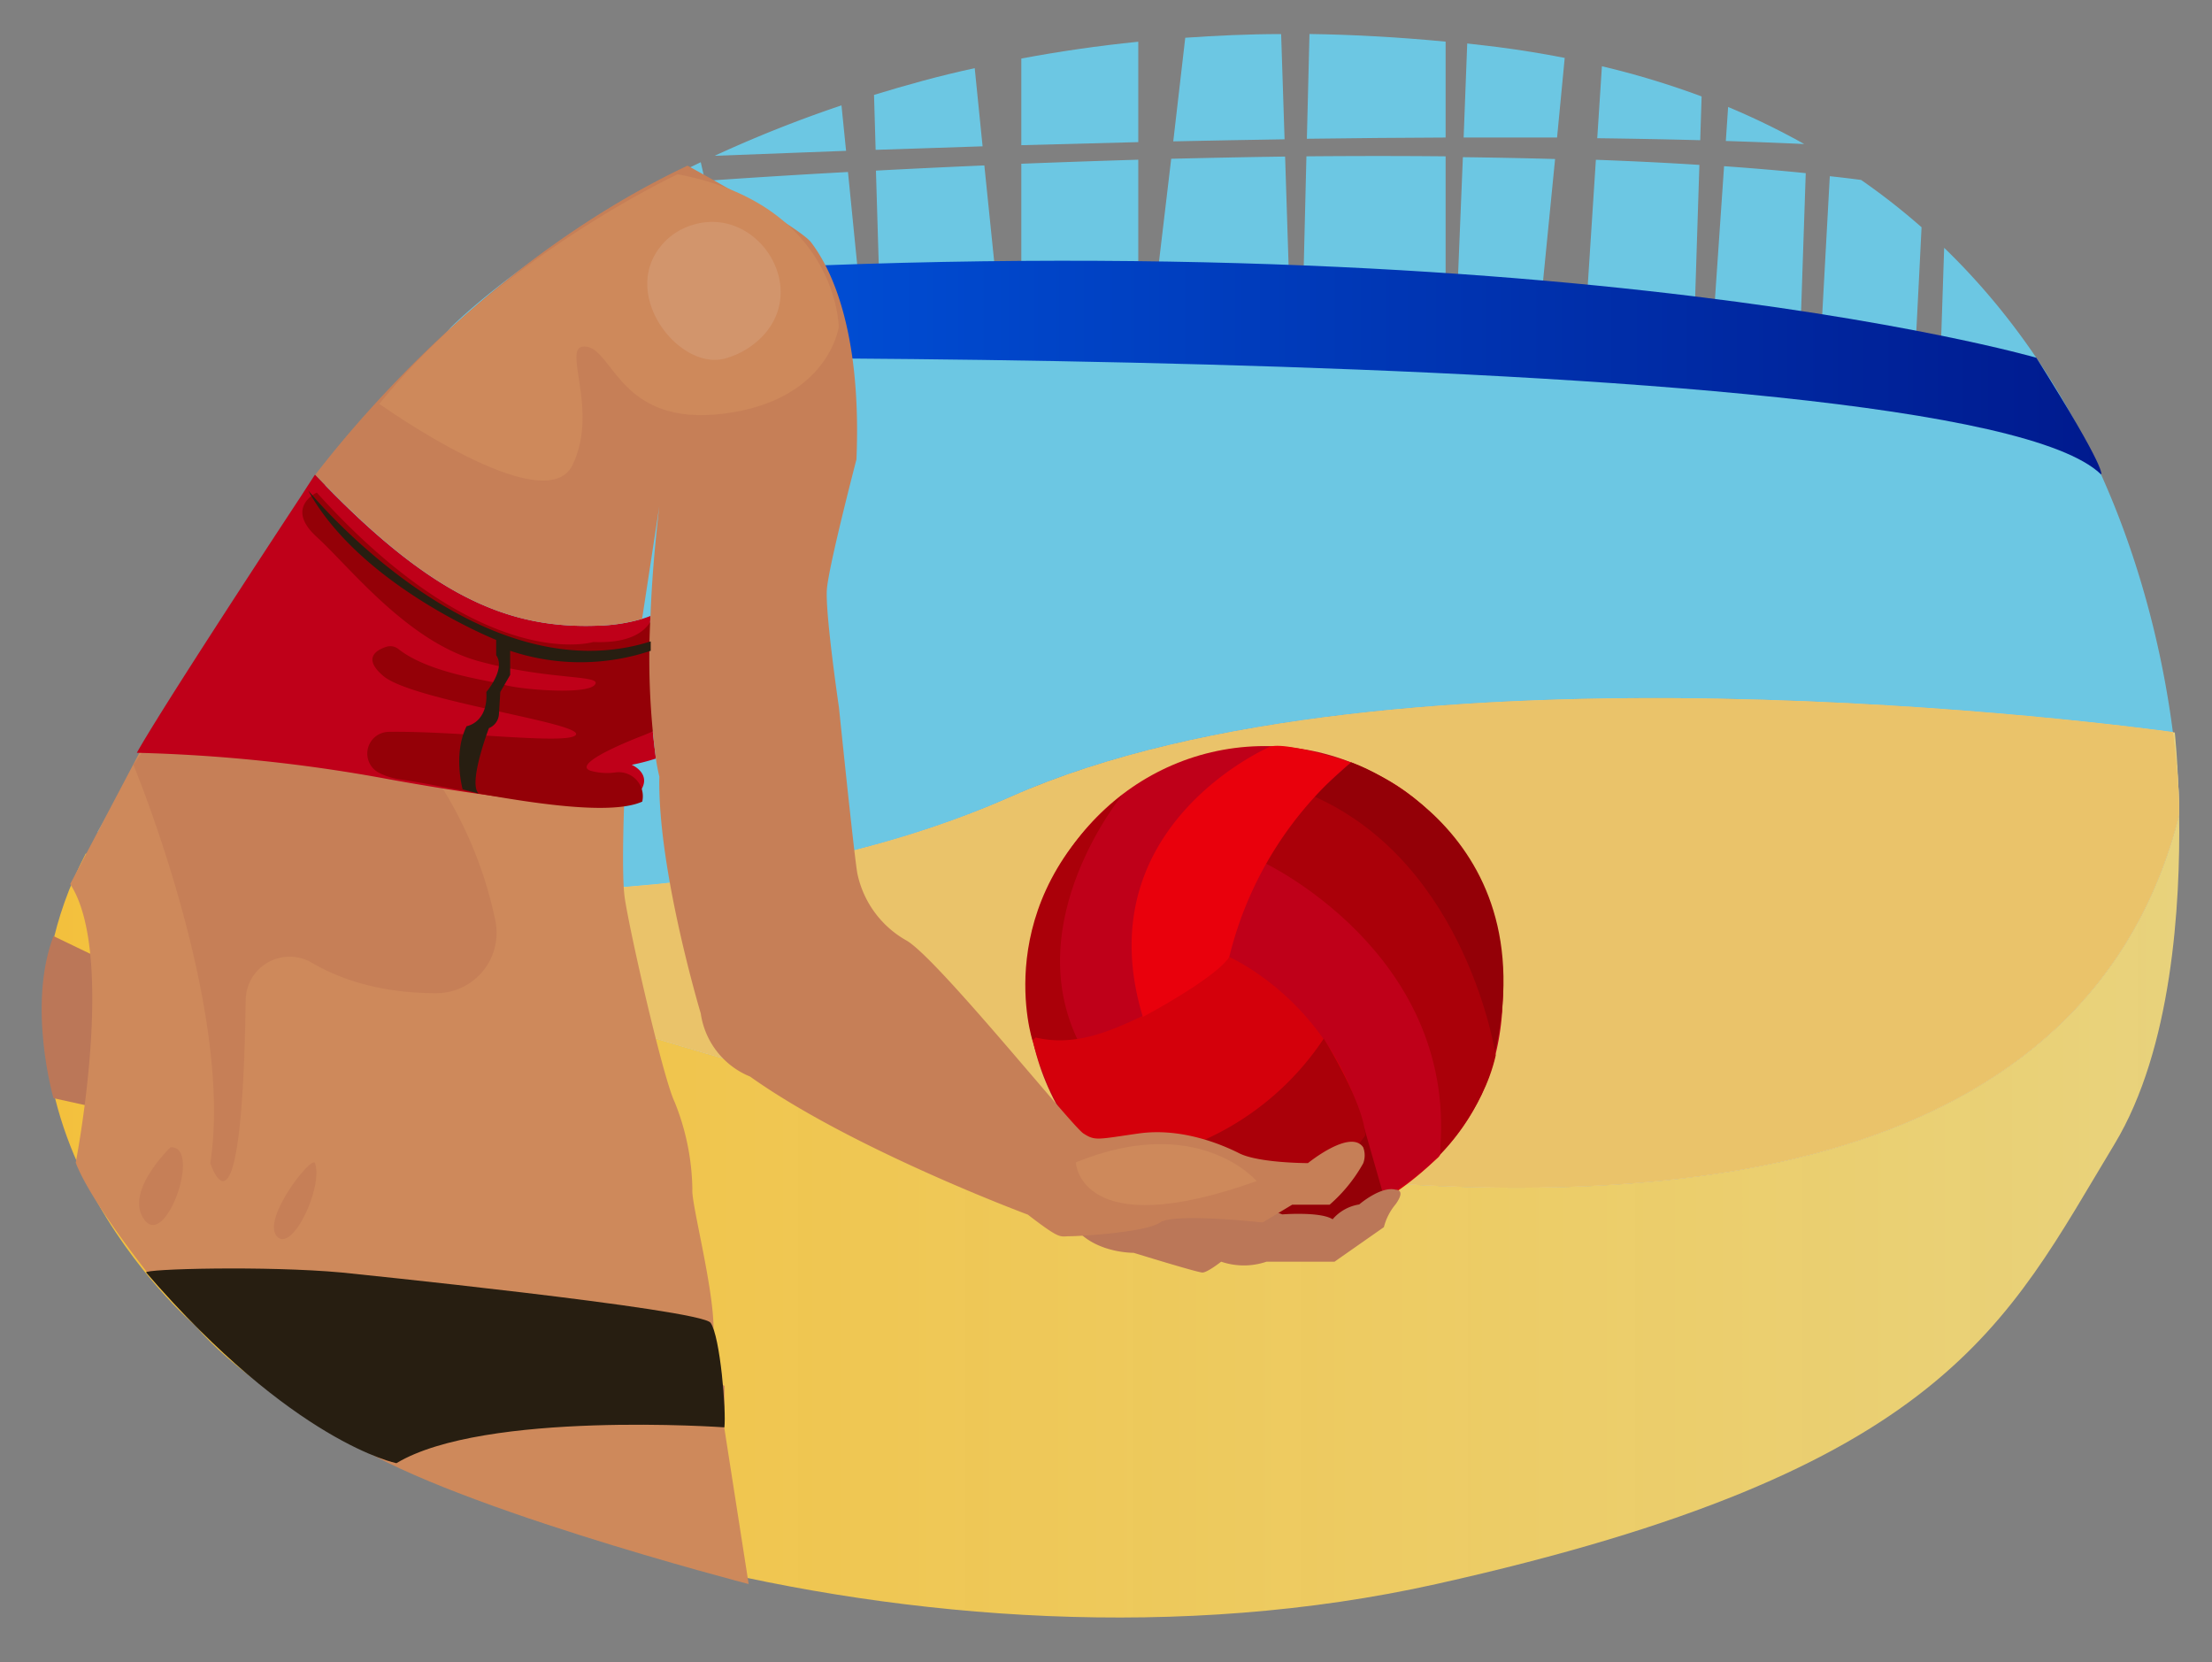 <svg xmlns="http://www.w3.org/2000/svg" xmlns:xlink="http://www.w3.org/1999/xlink" viewBox="0 0 289.55 217.55"><rect x="0" y="0" width="289.55" height="217.55" fill="#808080" stroke="none"/><defs><linearGradient id="a" x1="288.31" y1="149.1" x2="275.83" y2="-26.39" gradientUnits="userSpaceOnUse"><stop offset="0" stop-color="#ffecaa"/><stop offset="0.11" stop-color="#fbebac" stop-opacity="0.98"/><stop offset="0.25" stop-color="#f0e9b1" stop-opacity="0.93"/><stop offset="0.41" stop-color="#dde6ba" stop-opacity="0.85"/><stop offset="0.59" stop-color="#c2e1c6" stop-opacity="0.74"/><stop offset="0.78" stop-color="#a1dad6" stop-opacity="0.6"/><stop offset="0.98" stop-color="#78d3e9" stop-opacity="0.42"/><stop offset="1" stop-color="#73d2eb" stop-opacity="0.4"/></linearGradient><linearGradient id="b" x1="5.85" y1="100.39" x2="285.26" y2="100.39" gradientUnits="userSpaceOnUse"><stop offset="0" stop-color="#ffc735" stop-opacity="0.9"/><stop offset="1" stop-color="#e8d27c"/></linearGradient><linearGradient id="c" x1="5.85" y1="159.17" x2="285.26" y2="159.17" xlink:href="#b"/><linearGradient id="d" x1="159.67" y1="158.25" x2="147.19" y2="-17.23" xlink:href="#a"/><linearGradient id="e" x1="54.79" y1="48.14" x2="275.06" y2="48.14" gradientUnits="userSpaceOnUse"><stop offset="0" stop-color="#005de9"/><stop offset="1" stop-color="#001a8e"/></linearGradient></defs><path d="M285.25,106.65s0-.6,0-1.69c0,.55,0,1.11,0,1.69Z" style="fill:url(#a)"/><path d="M132.33,104.27c50-22.18,146.58-9.21,152.1-8.45-1.93-15-8.38-42.55-29.94-63.39L253.94,49l-3.29-1.88s.54-10.38.88-17.38a87.28,87.28,0,0,0-7.91-6.19c-1.34-.18-2.71-.34-4.1-.49l-1.26,23-2.71,1,.82-24.4c-3.45-.35-7-.65-10.69-.91l-1.36,19.83h-2.51s.33-10.4.64-20c-4.41-.28-8.94-.5-13.55-.67l-1.42,21.9-6.19,1,2.27-23c-4-.11-8-.19-12.07-.24l-.78,19.1h-1.48V20.46c-6.09-.06-12.2-.05-18.22,0l-.42,17.18h-1.82l-.55-17.15c-5.06.07-10.05.17-14.91.29l-2,16.86H149V20.9c-5.33.16-10.46.34-15.31.53V37.65h-3.2l-1.64-16c-5.14.22-9.9.45-14.19.68l.46,15.34h-2.61L111,22.51c-11.54.63-18.71,1.17-18.71,1.17l-.56-2.45C70.11,31.57,59,42.86,59,42.86s-22.82,25.61-46.22,66l14.35,5.52C50.75,117.46,96,120.37,132.33,104.27Z" style="fill:#6ad0ef;opacity:0.89"/><path d="M284.68,95.86l-.25,0c.53,4.15.72,7.33.78,9.14C285.07,99.46,284.68,95.86,284.68,95.86Z" style="fill:url(#b)"/><path d="M285.25,106.65c-23.66,93.73-216.86,23.58-216.86,23.58L27.17,114.34c-9.87-1.3-15.94-2.64-15.94-2.64C-6.57,146,25.52,173.46,25.52,173.46,45,196.13,121.18,222.21,188,207.31s74.46-33.89,88.79-57.58C284.33,137.25,285.42,118.42,285.25,106.65Z" style="fill:url(#c)"/><path d="M285.25,106.65c0-.58,0-1.14,0-1.69-.06-1.81-.25-5-.78-9.14-5.52-.76-102.09-13.73-152.1,8.45C96,120.37,50.75,117.46,27.17,114.34l41.22,15.89S261.59,200.38,285.25,106.65Z" style="fill:url(#d)"/><path d="M285.25,106.65c0-.58,0-1.14,0-1.69-.06-1.81-.25-5-.78-9.14-5.52-.76-102.09-13.73-152.1,8.45C96,120.37,50.75,117.46,27.17,114.34l41.22,15.89S261.59,200.38,285.25,106.65Z" style="fill:#eac36a"/><ellipse cx="165.59" cy="129.3" rx="31.13" ry="31.66" style="fill:#bf0019"/><path d="M146.94,104s-13.65,16.52-5.69,32.47l-6.08-.24S129.23,118.17,146.94,104Z" style="fill:#aa0009"/><path d="M161.2,125.05c.12,0,7.31-1.24,7.44-1.23l10.42,3.42a1.2,1.2,0,0,1,1,.78l8.49,22.11a1.24,1.24,0,0,1-.33,1.38c-2.82,2.53-14,14-32,8,0,0-15.74-3.73-21.06-23.33l.4-.4c4.75,1.12,9-.53,12.7-2.21a48.49,48.49,0,0,0,12.64-8.34" style="fill:#d4000b"/><path d="M176.42,99.92s-12.93,9.38-15.51,25.33c0,0,18.73,8.1,18.73,32.14,0,0,19.42-7.62,16.84-31.81a25.25,25.25,0,0,0-1.14-6.06C193.34,114,188,103.18,176.42,99.92Z" style="fill:#bf0019"/><path d="M178.59,147.65s-17.91,13.07-22.36,11.88,12.59,6.55,24.9-3Z" style="fill:#940007"/><path d="M171,105l5.85-5.24s27.48,9.29,17.95,41.42l-8.12-16.42Z" style="fill:#940007"/><path d="M165.31,112.82s25.12,11.71,23.23,37.31l0,.9s5.57-5.5,7.25-12.9c0,0-3.71-25-23.8-33.91C172,104.22,166.19,109.91,165.31,112.82Z" style="fill:#aa0009"/><path d="M144.05,152.38a36.87,36.87,0,0,0,29.23-16.46s5.22,8.36,5.44,12.66a25.83,25.83,0,0,1-22.49,10.95S152.22,158.8,144.05,152.38Z" style="fill:#aa0009"/><path d="M166.27,97.71S142,108.08,149.6,133.09c0,0,9.44-5,11.31-7.84a47.75,47.75,0,0,1,15.92-25.47S168.59,97.06,166.27,97.71Z" style="fill:#e9000c"/><path d="M164.5,157.63l3.35,1.3s5-.39,6.59.64a5.75,5.75,0,0,1,3.48-1.94s2.84-2.45,4.77-1.93c0,0,1.42-.07,0,1.9a7.57,7.57,0,0,0-1.54,3l-6.46,4.52h-8.9a9.23,9.23,0,0,1-5.94,0s-1.8,1.42-2.45,1.42-9-2.58-9-2.58-4.64.06-7.35-2.88,23-3.57,23-3.57Z" style="fill:#bb7758"/><path d="M86.3,66.28,84.07,81c.39-.12.75-.25,1.08-.38C85.32,76.48,85.67,71.72,86.3,66.28Z" style="fill:none"/><polygon points="41.23 62.12 41.23 62.12 41.23 62.12 41.23 62.12" style="fill:#e6d621"/><path d="M54.79,47.09s201.46-3.36,220.24,15c0,0,1.05-.16-8.47-15.27,0,0-69.55-20.14-199.59-9.69Z" style="fill:url(#e)"/><path d="M7,122.51l8.1,3.9v19.1L7,143.72S3.52,131.68,7,122.51Z" style="fill:#bb7758"/><path d="M81.73,104.47s-.39,9.16,0,12.65,5,23.81,6.58,27.1a31.59,31.59,0,0,1,2.32,11.41c-.19,1.94,3.29,14.71,2.71,19.55s-48.19-6.38-48.19-6.38l-24.31-.31s-8.76-10.66-10.93-16.33c0,0,5.33-27.22-.72-36.46L20.6,94.06Z" style="fill:#ce895b"/><path d="M22.09,93.51l-4.63,6.58s13.2,31.71,10.07,52.13c0,0,4.14,12.82,4.63-21.34a5.75,5.75,0,0,1,8.63-4.9c3.77,2.21,9.05,4,16.3,4a7.9,7.9,0,0,0,7.73-9.6A53.58,53.58,0,0,0,48.43,91.74C30.88,76.09,22.09,93.51,22.09,93.51Z" style="fill:#c67f57"/><path d="M82.69,100.09a26.41,26.41,0,0,0,3.17-.82,99.38,99.38,0,0,1-.71-18.66c-.33.13-.69.26-1.08.38a22.73,22.73,0,0,1-6,.9C66.44,82.28,56.29,78,41.23,62.12h0S40.52,63.2,39.36,65C34.39,72.55,21,93,17.91,98.52A208.42,208.42,0,0,1,51,102c19.36,3.49,30.27,4,31.74,2.71C86.31,101.63,82.69,100.09,82.69,100.09Z" style="fill:#bf0019"/><path d="M85.79,78.41s1,6-8.13,5.61c0,0-14.51,4.45-36.19-19.55,0,0-4.26,1.94,0,5.81S53.35,84,62.7,86.54,79,88.28,77.85,89.63s-9.87.59-11.8,0-9.79-1.45-13.9-4.69a1.72,1.72,0,0,0-1.62-.28c-1.29.43-3.08,1.5-.35,3.81,3.87,3.29,26.71,6.2,25.16,7.75-1.27,1.26-15.37-.58-24.48-.44a2.84,2.84,0,0,0-1.21,5.38,8.86,8.86,0,0,0,2.85.86c5.81.78,25.57,5.6,31.57,2.89h0a3.15,3.15,0,0,0-3.43-3.83,8,8,0,0,1-3.37-.22c-2.71-1,7-4.64,7-4.64l6.39-2.71L88.89,76.86Z" style="fill:#940007"/><path d="M178.44,150.15c-1.68-2.45-7.23,2.07-7.23,2.07s-6.45,0-9-1.29-7.74-3.36-13.16-2.59-5.68,1-7.23,0-19.35-23.22-23.23-25.29a13.15,13.15,0,0,1-6.37-8.77c-.44-2.58-2.4-21.68-2.4-21.68S108,80.22,108.24,77.12s3.87-17,3.87-17c.78-18.84-4.38-26.33-5.93-28.39S90,21.68,90,21.68c-25.4,12-43,33-48.72,40.44C56.29,78,66.44,82.28,78.05,81.89a22.73,22.73,0,0,0,6-.9L86.3,66.28c-.63,5.44-1,10.2-1.15,14.33a99.38,99.38,0,0,0,.71,18.66,23.22,23.22,0,0,0,.45,2.36c-.26,12.13,5.42,31,5.42,31a10.53,10.53,0,0,0,6.45,8.26c13.42,9.55,36.36,18.07,36.36,18.07,4.36,3.35,4.15,2.83,5.49,2.83s10-.51,11.82-1.8,13.42,0,13.42,0l3.88-2.33h4.9a20.14,20.14,0,0,0,4.39-5.41A2.92,2.92,0,0,0,178.44,150.15Z" style="fill:#c67f57"/><path d="M40.34,64.18s22,27,44.84,19.76v1.23a29,29,0,0,1-18.4,0v3.16l-1.29,2.23-.18,2.92A2.1,2.1,0,0,1,64,95.29h0s-2.78,7.27-1.34,8.56l-2.1-.55s-1.29-4.65.52-8.26c0,0,2.84-.44,2.58-4.48,0,0,2.58-3,1.29-4.81v-2S47.19,76.68,40.34,64.18Z" style="fill:#271e11"/><path d="M41.23,152.22c-.39-1.09-7,7.28-5,9.57S42.35,155.31,41.23,152.22Z" style="fill:#c67f57"/><path d="M22.31,150.15s-6.2,5.94-3.36,9.55S26.44,149.89,22.31,150.15Z" style="fill:#c67f57"/><path d="M45,188.09c-.84-.61,43.45-11.1,49.85-6.71l-.05,5.42L98,207.31S56.63,196.6,45,188.09Z" style="fill:#ce895b"/><path d="M19.13,166.54c-.41-.48,15.82-.91,25.63,0,0,0,47,4.77,48.26,6.58s2.06,11.61,1.8,13.68c0,0-31.42-2.23-42.93,4.69C51.89,191.49,38.41,188.86,19.13,166.54Z" style="fill:#271e11"/><path d="M49.65,52.85s21.69,15.49,25.3,8-1.8-16,1.81-15.48,4.48,10.53,18.11,8.75S109.79,42.8,109.79,42.8s-.11-16-21.09-20C88.7,22.81,65.13,33.75,49.65,52.85Z" style="fill:#ce895b"/><path d="M99.52,44.3c7-6.76-1-18.41-9.94-14.46a8.37,8.37,0,0,0-3.28,2.63c-4.9,6.46,2.69,16,8.57,14.46A10.76,10.76,0,0,0,99.52,44.3Z" style="fill:#d8a380;opacity:0.47"/><path d="M164.5,154.57s-7.63-9-23.68-2.45C140.82,152.12,141.27,162.87,164.5,154.57Z" style="fill:#ce895b"/><path d="M130.53,37.65h3.2V21.43l-4.84.2Z" style="fill:none"/><path d="M189.23,39.58h1.48l.78-19.1-2.26,0Z" style="fill:none"/><path d="M168.77,37.65h1.82L171,20.47l-2.79,0Z" style="fill:none"/><path d="M149,37.65h2.31l2-16.86L149,20.9Z" style="fill:none"/><path d="M235.55,47.09l2.71-1,1.26-23-3.15-.34Z" style="fill:none"/><path d="M221.81,41.61h2.51l1.36-19.83-3.23-.22C222.14,31.21,221.81,41.61,221.81,41.61Z" style="fill:none"/><path d="M112.55,37.65h2.61l-.46-15.34-3.67.2Z" style="fill:none"/><path d="M201.29,43.74l6.19-1,1.42-21.9-5.34-.17Z" style="fill:none"/><path d="M226.21,14l-.3,4.45c3.76.12,7.18.26,10.26.4A96.93,96.93,0,0,0,226.21,14Z" style="fill:#6ad0ef;opacity:0.89"/><path d="M203.82,18l1-10.42q-4.26-.84-8.82-1.43c-1.33-.16-2.64-.32-3.94-.46L191.59,18Q198.07,18,203.82,18Z" style="fill:#6ad0ef;opacity:0.89"/><path d="M222.74,12.62a110.45,110.45,0,0,0-13.05-3.95l-.61,9.42c4.91.06,9.38.15,13.48.26C222.62,16.3,222.69,14.35,222.74,12.62Z" style="fill:#6ad0ef;opacity:0.89"/><path d="M127.59,8.92c-4.63,1-9,2.22-13.18,3.5l.21,7.19c4.83-.17,9.49-.32,14-.46Z" style="fill:#6ad0ef;opacity:0.89"/><path d="M110.15,13.79a165.67,165.67,0,0,0-16.61,6.6l17.21-.65Z" style="fill:#6ad0ef;opacity:0.89"/><path d="M149,5.46c-5.34.54-10.44,1.29-15.31,2.2V19q8-.22,15.31-.4Z" style="fill:#6ad0ef;opacity:0.89"/><path d="M167.7,4.46c-4.31,0-8.49.2-12.55.48L153.58,18.5q7.62-.16,14.57-.27Z" style="fill:#6ad0ef;opacity:0.89"/><path d="M189.23,5.45q-9.22-.88-17.82-1l-.34,13.71q9.72-.13,18.16-.16Z" style="fill:#6ad0ef;opacity:0.89"/><path d="M91.76,21.23l1.78-.84" style="fill:#f9f9f9"/></svg>